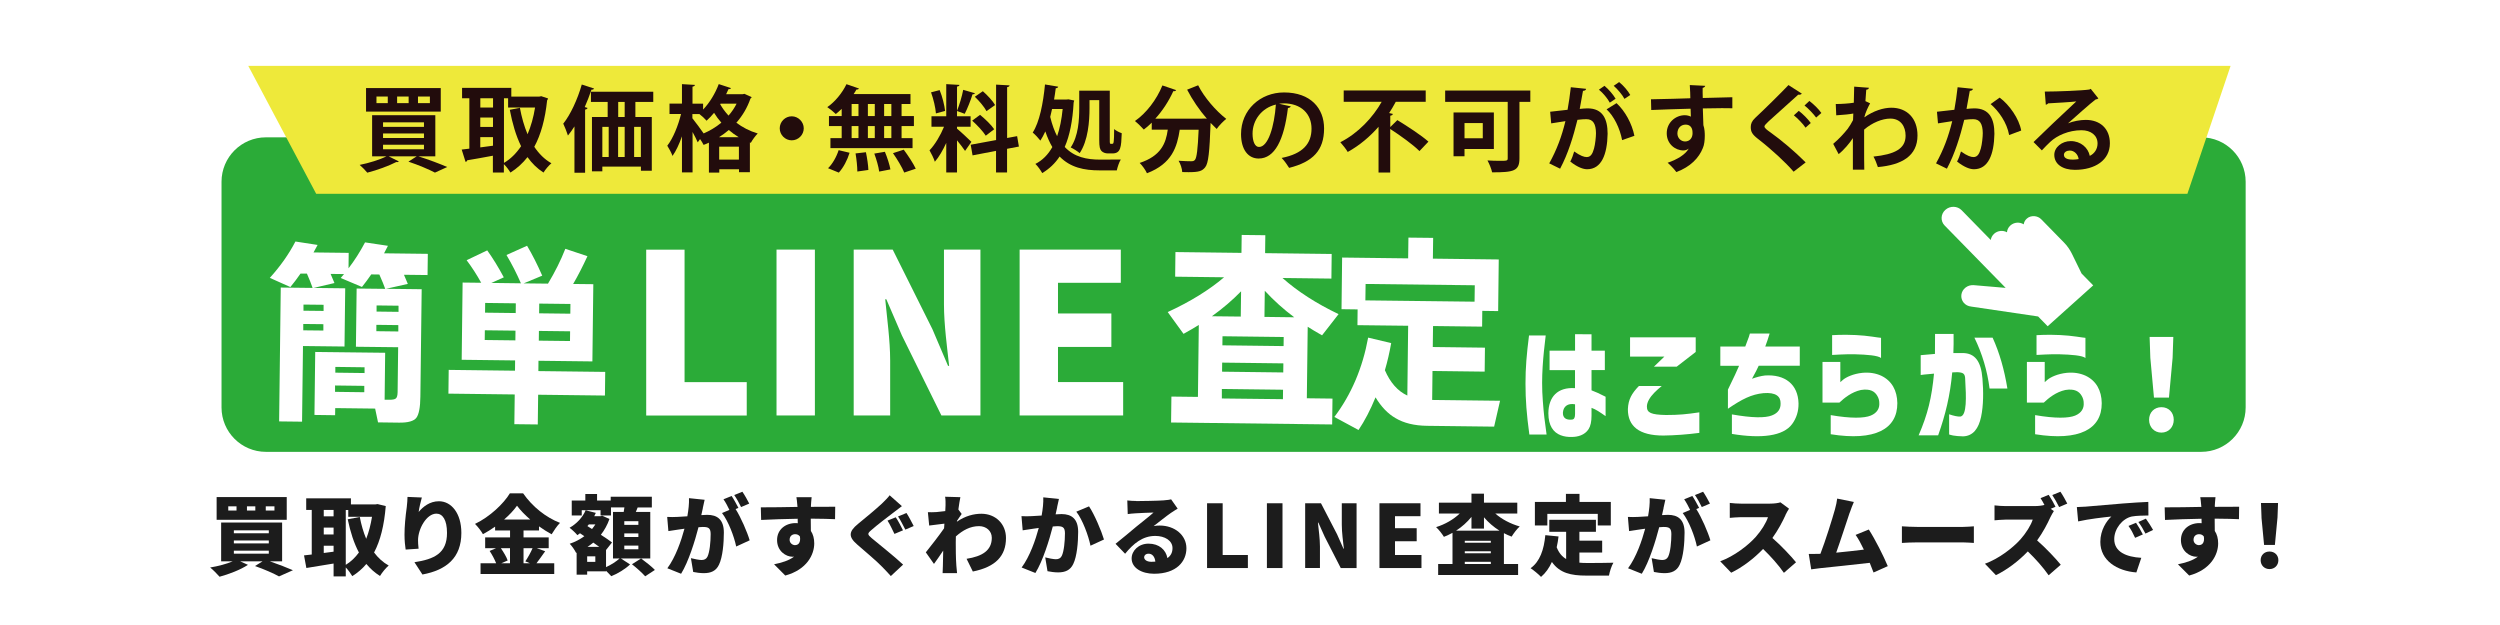 <?xml version="1.0" encoding="UTF-8"?>
<svg xmlns="http://www.w3.org/2000/svg" version="1.1" viewBox="0 0 460 115">
  <defs>
    <style>
      .cls-1 {
        fill: #fff;
      }

      .cls-2 {
        fill: none;
      }

      .cls-3 {
        fill: #1c1c1c;
      }

      .cls-4 {
        fill: #2bab38;
      }

      .cls-5 {
        fill: #220c0c;
      }

      .cls-6 {
        fill: #eee93a;
      }
    </style>
  </defs>
  <!-- Generator: Adobe Illustrator 28.7.10, SVG Export Plug-In . SVG Version: 1.2.0 Build 236)  -->
  <g>
    <g id="_レイヤー_1">
      <rect class="cls-1" y="0" width="460" height="115"/>
      <path class="cls-4" d="M405.03,83.14H48.93c-4.51,0-8.17-3.66-8.17-8.17v-41.53c0-4.51,3.66-8.17,8.17-8.17h356.1c4.51,0,8.17,3.66,8.17,8.17v41.53c0,4.51-3.66,8.17-8.17,8.17Z"/>
      <polygon class="cls-6" points="402.48 35.66 58.18 35.66 45.68 12.12 410.43 12.12 402.48 35.66"/>
      <g>
        <path class="cls-5" d="M80.12,28.77h-3.12c1.9.6,4.01,1.4,5.29,1.96l-2.26,1.03c-1.07-.57-2.98-1.38-4.88-2.02l1.53-.98h-5.17l1.88.95c-.05.07-.17.12-.31.12-.05,0-.1,0-.16-.02-1.4.72-3.53,1.5-5.34,1.96-.33-.4-.98-1.08-1.4-1.43,1.72-.34,3.7-.95,4.93-1.58h-2.64v-7.56h11.63v7.56h.02ZM81.1,16.21v4.32h-13.75v-4.32h13.75ZM71.35,18.98v-1.22h-2.08v1.22h2.08ZM70.48,22.51v.83h7.53v-.83h-7.53ZM70.48,24.56v.83h7.53v-.83h-7.53ZM70.48,26.63v.83h7.53v-.83h-7.53ZM75.19,18.98v-1.22h-2.12v1.22h2.12ZM79.1,18.98v-1.22h-2.19v1.22h2.19Z"/>
        <path class="cls-5" d="M99.62,17.71l1.22.4c-.02.14-.1.26-.17.36-.36,3.45-1.14,6.29-2.36,8.54.84,1.26,1.88,2.31,3.15,3.03-.47.38-1.14,1.17-1.45,1.71-1.17-.74-2.14-1.71-2.95-2.84-.9,1.14-1.93,2.08-3.14,2.84-.28-.47-.78-1.14-1.21-1.55v1.55h-2.02v-3.1c-1.77.33-3.51.65-4.72.84-.03.17-.17.28-.31.29l-.71-2.26,1.41-.17v-9.27h-1.34v-1.91h9.06v1.6h5.15l.36-.07h.03ZM90.72,18.08h-2.34v1.71h2.34v-1.71ZM88.37,21.63v1.72h2.34v-1.72h-2.34ZM88.37,25.22v1.9l2.34-.31v-1.58h-2.34ZM92.73,18.08v11.89c1.22-.71,2.27-1.76,3.15-3.07-.95-1.93-1.6-4.19-2.08-6.7l1.86-.36c.33,1.74.78,3.38,1.41,4.86.62-1.45,1.09-3.1,1.38-4.91h-4.96v-1.71s-.76,0-.76,0Z"/>
        <path class="cls-5" d="M105.69,23.27c-.38.6-.77,1.17-1.19,1.67-.16-.52-.6-1.67-.86-2.19,1.31-1.62,2.62-4.44,3.41-7.2l2.26.74c-.07.15-.22.22-.48.21-.36,1.07-.77,2.15-1.24,3.2l.52.16c-.03.15-.17.26-.45.31v11.61h-1.96v-8.51h-.01ZM120.2,18.76h-3.29v2.77h3.02v9.89h-2v-.76h-7.1v.86h-1.91v-9.99h2.89v-2.77h-3.08v-1.88h11.47s0,1.88,0,1.88ZM110.83,23.34v5.55h1.17v-5.55h-1.17ZM114.94,23.34h-1.21v5.55h1.21v-5.55ZM114.94,21.53v-2.77h-1.19v2.77h1.19ZM117.92,28.89v-5.55h-1.24v5.55h1.24Z"/>
        <path class="cls-5" d="M136.97,17.26l1.34.62c-.05.12-.14.19-.22.24-.59,1.71-1.48,3.19-2.6,4.46,1.1.83,2.41,1.53,3.93,1.98-.41.4-1,1.21-1.27,1.72l-.17-.07v5.48h-2v-.55h-3.63v.62h-1.91v-5.51c-.33.16-.65.29-.98.41-.14-.31-.4-.71-.65-1.07l-.43.6c-.21-.5-.57-1.21-.95-1.9v7.43h-1.95v-6.63c-.5,1.41-1.09,2.7-1.74,3.6-.19-.57-.65-1.38-.96-1.88,1.07-1.36,2.03-3.76,2.53-5.84h-2.12v-1.91h2.29v-3.58l2.39.14c-.02.17-.16.26-.45.33v3.12h1.95v1.09c1.17-1.22,2.24-2.96,2.88-4.69l2.26.74c-.07.12-.22.21-.47.19-.14.31-.28.62-.43.93h3.05l.33-.07h-.02ZM127.4,20.98v.78c.45.53,1.71,2.27,2.07,2.79,1.17-.5,2.27-1.17,3.26-1.98-.52-.59-.96-1.19-1.34-1.81-.45.53-.91,1.03-1.38,1.45-.29-.34-.88-.9-1.31-1.22h-1.3ZM135.93,25.25c-.65-.4-1.27-.84-1.83-1.33-.57.48-1.17.93-1.81,1.33h3.64ZM132.33,29.37h3.63v-2.38h-3.63s0,2.38,0,2.38ZM132.52,19.19c.4.71.91,1.41,1.53,2.08.59-.67,1.09-1.4,1.48-2.19h-2.95l-.07.1h.01Z"/>
        <path class="cls-5" d="M147.89,23.61c0,1.21-1,2.21-2.21,2.21s-2.21-1-2.21-2.21,1-2.21,2.21-2.21,2.21,1.03,2.21,2.21Z"/>
        <path class="cls-5" d="M154.87,21.36v-1.33c-.36.34-.72.67-1.08.95-.38-.38-1.1-.96-1.57-1.27,1.4-.95,2.77-2.62,3.53-4.22l2.29.79c-.05.14-.21.21-.45.19-.16.28-.33.57-.52.84h10.46v1.83h-1.64v2.22h2.27v1.84h-2.27v2.21h2.02v1.84h-15.11v-1.84h2.07v-2.21h-2.34v-1.84s2.34,0,2.34,0ZM156.32,28.11c-.4,1.33-1.14,2.74-1.98,3.65l-1.98-.81c.78-.72,1.55-2.07,1.95-3.32l2.02.48h-.01ZM156.7,19.14v2.22h1.26v-2.22h-1.26ZM156.7,23.2v2.21h1.26v-2.21h-1.26ZM157.75,31.56c0-.84-.14-2.26-.33-3.33l1.91-.22c.22,1.05.43,2.43.45,3.26,0,0-2.03.29-2.03.29ZM160.96,19.14h-1.27v2.22h1.27v-2.22ZM160.96,23.2h-1.27v2.21h1.27v-2.21ZM161.77,31.57c-.1-.84-.5-2.24-.9-3.31l1.95-.33c.43,1.02.86,2.38,1.02,3.24l-2.07.4ZM164.01,21.36v-2.22h-1.33v2.22h1.33ZM164.01,25.41v-2.21h-1.33v2.21h1.33ZM166.38,31.75c-.38-.93-1.29-2.46-2.07-3.57l1.98-.64c.79,1.07,1.76,2.53,2.21,3.5l-2.12.71Z"/>
        <path class="cls-5" d="M176.09,23.67c.59.47,2.27,2.05,2.65,2.43l-1.17,1.67c-.33-.5-.91-1.26-1.48-1.95v5.91h-1.98v-5.43c-.62,1.34-1.34,2.6-2.1,3.46-.19-.62-.65-1.53-.98-2.1,1-1.03,2.03-2.77,2.67-4.34h-2.31v-1.93h2.72v-5.91l2.43.14c-.02.17-.14.26-.45.31v5.46h2.5v1.93h-2.5v.34h0ZM172.9,16.59c.5,1.22.88,2.77,1,3.82l-1.69.46c-.07-1.03-.45-2.65-.9-3.88l1.58-.41h0ZM179.39,17.15c-.05.12-.21.21-.45.21-.33,1.09-.93,2.62-1.43,3.58-.45-.16-.98-.36-1.43-.52.43-1.05.93-2.7,1.15-3.89l2.15.62h0ZM187.47,26.97l-2.17.41v4.36h-2.03v-3.98l-4.32.83-.34-1.96,4.67-.86v-10.2l2.48.14c-.02.16-.14.28-.45.33v9.35l1.84-.34.33,1.93h0ZM180.33,21.13c.93.76,2.08,1.86,2.6,2.65-1.5,1.14-1.53,1.17-1.55,1.19-.48-.77-1.57-1.95-2.5-2.77l1.45-1.07ZM180.84,16.78c.84.74,1.83,1.79,2.26,2.55l-1.58,1.12c-.4-.76-1.34-1.88-2.15-2.65l1.48-1.02h0Z"/>
        <path class="cls-5" d="M196.56,18.27l1.09.22c-.02.14-.05.26-.1.38-.19,3.39-.72,6.06-1.64,8.17,1.76,1.88,4.05,2.33,6.53,2.33.71,0,2.95,0,3.79-.02-.31.46-.62,1.45-.74,2h-3.15c-2.86,0-5.39-.52-7.37-2.55-.84,1.27-1.9,2.27-3.2,3.05-.29-.52-.83-1.29-1.26-1.69,1.29-.65,2.33-1.69,3.12-3.1-.48-.81-.91-1.76-1.29-2.88-.28.62-.59,1.19-.91,1.69-.31-.4-.98-1.14-1.41-1.48,1.24-1.9,1.93-5.39,2.26-8.85l2.43.41c-.05.17-.19.28-.45.28-.09.69-.19,1.4-.31,2.08h2.29l.34-.03h-.02ZM193.58,20.05c-.1.5-.22.98-.34,1.46.34,1.41.77,2.58,1.27,3.55.5-1.43.83-3.1,1.02-5.01h-1.95ZM200.47,18.41v1.48c0,2.43-.26,5.98-1.81,8.29-.34-.31-1.21-.86-1.65-1.05,1.43-2.12,1.57-5.13,1.57-7.25v-3.2h5.62v8.98c0,.72,0,.81.21.81.29,0,.36,0,.43-.1.16-.21.16-2,.16-2.62.34.29.93.6,1.4.76-.1,2.53-.15,3.72-1.72,3.72h-.84c-.43,0-.88-.15-1.17-.45-.29-.33-.41-.72-.41-2.07v-7.29h-1.79Z"/>
        <path class="cls-5" d="M222.08,21.86c-1.38-1.58-2.69-3.51-3.65-5.36l2.03-.81c1.1,2.21,3.27,4.72,5.17,6.18-.55.43-1.36,1.27-1.76,1.86-.36-.34-.74-.72-1.12-1.12-.19,5.39-.4,7.44-1,8.17-.55.69-1.14.9-3.05.9-.38,0-.78,0-1.17-.02-.03-.62-.31-1.5-.67-2.08.95.07,1.86.09,2.29.09.31,0,.52-.03.71-.24.34-.38.53-1.93.69-5.56h-3.48c-.48,3.14-1.4,6.24-6.03,8.01-.26-.59-.86-1.43-1.34-1.9,3.91-1.29,4.82-3.58,5.17-6.12h-2.95v-1.29c-.48.47-.96.9-1.46,1.27-.38-.43-1.15-1.19-1.64-1.57,2.07-1.41,4.01-3.94,5.06-6.55l2.53.86c-.09.19-.31.22-.52.19-.83,1.83-1.98,3.6-3.31,5.06h8.53l.48-.02.48.03v.02Z"/>
        <path class="cls-5" d="M237.5,19.58c-.07.16-.28.29-.52.29-.71,5.89-2.43,9.3-5.39,9.3-1.88,0-3.24-1.58-3.24-4.51,0-4.41,3.51-7.65,7.91-7.65,4.88,0,7.37,2.89,7.37,6.63,0,4.05-2.08,6.15-6.43,7.25-.33-.52-.81-1.24-1.38-1.83,3.93-.77,5.5-2.65,5.5-5.39s-1.93-4.65-5.1-4.65c-.31,0-.59.03-.88.07l2.15.48h.01ZM234.76,19.24c-2.62.62-4.29,2.88-4.29,5.34,0,1.45.43,2.46,1.19,2.46,1.69,0,2.81-3.77,3.1-7.8h0Z"/>
        <path class="cls-5" d="M255.8,23.39l1.31-1.29c1.81,1.1,4.44,2.81,5.72,3.96l-1.65,1.74c-1.12-1.14-3.51-2.86-5.38-4.07v8.01h-2.15v-8.41c-1.57,1.79-3.48,3.43-5.67,4.63-.29-.52-.96-1.34-1.36-1.79,3.27-1.65,6.01-4.58,7.61-7.44h-6.99v-2.08h15.09v2.08h-5.51c-.36.69-.78,1.38-1.22,2.07l.69.16c-.03.15-.17.29-.48.33v2.1h-.01Z"/>
        <path class="cls-5" d="M281.58,16.66v2.08h-2v10.39c0,2.33-1.03,2.58-5.03,2.58-.12-.6-.53-1.62-.86-2.19.74.05,1.57.07,2.21.07,1.41,0,1.52,0,1.52-.5v-10.35h-11.51v-2.08h15.68,0ZM274.88,27.42h-5.41v1.33h-2.02v-8.06h7.42v6.74h0ZM272.83,22.65h-3.36v2.79h3.36s0-2.79,0-2.79Z"/>
        <path class="cls-5" d="M291.84,16.36c-.03.24-.26.33-.57.36-.16.84-.41,2.33-.6,3.32.45-.05,1.07-.1,1.41-.1,2.84-.02,3.72,1.98,3.72,4.67v.02c-.07,3.81-1.14,6.51-3.77,6.51-.69,0-1.72-.33-3.1-1.41.28-.53.55-1.24.72-1.86,1.17.83,1.84,1.03,2.31,1.03.72,0,1.07-.59,1.34-1.57.22-.76.36-2.19.36-2.83-.02-1.71-.53-2.57-1.76-2.57-.41,0-1,.03-1.65.12-.78,3.15-1.72,6.22-3.19,8.99l-2-.98c1.41-2.55,2.29-4.94,2.98-7.77-.62.1-1.86.28-2.62.41l-.19-2.14,3.2-.36c.22-1.26.45-2.7.6-4.15l2.79.29.02.02ZM296.2,18.89c-.36-.72-1.31-1.86-2-2.39l1.02-.71c.78.64,1.64,1.65,2.05,2.38l-1.07.72h0ZM298.47,25.79c-.41-2.21-1.53-4.46-2.86-5.67l1.83-1.14c1.58,1.46,2.84,3.76,3.29,6.01l-2.26.79h0ZM298.9,18.19c-.36-.71-1.31-1.84-1.98-2.4l1-.69c.78.62,1.65,1.64,2.05,2.38l-1.07.71h0Z"/>
        <path class="cls-5" d="M303.8,18.27c1.09-.03,2.6-.05,3.95-.09.81-.03,2.03-.07,3.27-.1,0-.26-.03-1.65-.1-2.43l2.84.14c-.02.14-.19.33-.47.38-.02.41,0,1.15.02,1.86,2.26-.07,4.51-.12,5.44-.14v2.03c-.5-.02-1.15-.02-1.9-.02-1.03,0-2.26.02-3.53.05l.1,3.07c.24.69.26,1.5.26,1.96,0,.81-.1,1.71-.36,2.27-.71,1.79-2.27,3.45-4.88,4.41-.36-.52-1.1-1.29-1.6-1.71,1.86-.64,3.27-1.53,3.88-2.6h-.02c-.21.19-.6.33-.95.33-1.53,0-3.07-1.22-3.07-3.14-.02-1.96,1.6-3.34,3.32-3.34.4,0,.79.1,1.12.26,0-.17-.03-1.12-.05-1.46-1.27.02-6.96.22-7.24.24l-.05-1.98h.02ZM311.43,24.51c0-.38,0-1.58-1.31-1.58-.81.02-1.46.6-1.48,1.62,0,.88.69,1.48,1.41,1.48.86,0,1.38-.65,1.38-1.52Z"/>
        <path class="cls-5" d="M330.04,31.61c-1.48-1.72-4.07-4.12-6.63-6.1-1.03-.81-1.27-1.29-1.27-2.14,0-.57.19-1.09.81-1.67,1.72-1.6,4.81-4.65,6.13-6.05l2.46,1.58c-.16.16-.36.24-.67.19-1.58,1.46-4.01,3.58-5.43,4.89-.38.38-.78.72-.78.96,0,.28.43.62,1.05,1.05,2.1,1.5,4.5,3.53,6.53,5.56l-2.21,1.71v.02ZM330.97,20.39c.76.57,1.71,1.53,2.21,2.24l-.96.86c-.41-.65-1.5-1.76-2.15-2.27l.91-.83h-.01ZM332.92,18.57c.79.6,1.72,1.5,2.21,2.22l-.96.84c-.43-.6-1.45-1.69-2.14-2.22l.9-.84h0Z"/>
        <path class="cls-5" d="M337.79,19.14c.96,0,2.41-.09,3.31-.24.02-.36.07-2.64.07-2.96l2.72.21c-.05.19-.17.33-.5.36-.07.81-.1,1.4-.15,2.1l.86.4c-.29.53-.86,1.65-1.07,2.58,1.69-1.19,3.5-1.77,4.98-1.77,2.88,0,4.81,1.95,4.81,5.1,0,3.77-2.88,5.43-7.29,5.82-.19-.59-.5-1.38-.81-1.93,3.86-.41,5.91-1.4,5.91-3.84,0-1.71-.9-3.15-2.81-3.15-1.48,0-3.36.76-4.82,2.03v3.05c0,1.64,0,3.27.03,4.32h-2.1v-5.81c-.52.84-1.67,2.21-2.62,2.95l-1-1.89c1.07-.91,1.98-1.9,2.67-2.77.28-.38.79-1.19.98-1.6l.05-1.21c-.57.12-1.91.26-3.14.33l-.09-2.07h.01Z"/>
        <path class="cls-5" d="M363.01,16.36c-.03.24-.26.33-.57.36-.16.84-.41,2.33-.6,3.32.45-.05,1.07-.1,1.41-.1,2.84-.02,3.72,1.98,3.72,4.67v.02c-.07,3.81-1.14,6.51-3.77,6.51-.69,0-1.72-.33-3.1-1.41.28-.53.55-1.24.72-1.86,1.17.83,1.84,1.03,2.31,1.03.72,0,1.07-.59,1.34-1.57.22-.76.36-2.19.36-2.83-.02-1.71-.53-2.57-1.76-2.57-.41,0-1,.03-1.65.12-.78,3.15-1.72,6.22-3.19,8.99l-2-.98c1.41-2.55,2.29-4.94,2.98-7.77-.62.1-1.86.28-2.62.41l-.19-2.14,3.2-.36c.22-1.26.45-2.7.6-4.15l2.79.29.02.02ZM369.68,24.85c-.4-2.29-1.93-4.44-3.41-5.7l1.67-1.19c1.79,1.33,3.58,3.88,3.96,6.06l-2.22.83Z"/>
        <path class="cls-5" d="M380.5,22.7c.95-.41,2.29-.64,3.29-.64,2.62,0,4.43,1.6,4.43,4.31,0,3.08-2.69,4.88-6.44,4.88-2.22,0-3.79-1.02-3.79-2.76,0-1.4,1.41-2.53,3.03-2.53,1.83,0,3.2,1.22,3.5,2.72.84-.41,1.43-1.22,1.43-2.29,0-1.48-1.22-2.43-2.96-2.43-2.34,0-4.51.98-5.74,2.14-.41.38-1.1,1.07-1.55,1.57l-1.53-1.53c1.22-1.22,5.56-5.34,7.87-7.48-.84.12-3.82.28-5.2.36-.05.12-.26.22-.41.26l-.19-2.43c2.21,0,7.06-.19,8.2-.38l.26-.12,1.4,1.76c-.1.1-.31.17-.5.19-.9.65-3.67,3.14-5.08,4.39v.02h-.02ZM381.42,29.37c.29,0,.83-.05,1.05-.1-.12-.91-.84-1.57-1.62-1.57-.57,0-1.09.29-1.09.79,0,.81,1.09.88,1.65.88h.01Z"/>
      </g>
      <g>
        <path class="cls-1" d="M125.96,45.93v24.38h11.44v6.15h-18.5v-30.52h7.06Z"/>
        <path class="cls-1" d="M149.94,45.93v30.52h-7.06v-30.52s7.06,0,7.06,0Z"/>
        <path class="cls-1" d="M164.26,45.93l7.3,14.63,2.88,6.76h.2c-.35-3.24-.95-7.62-.95-11.27v-10.12h6.71v30.52h-7.18l-7.26-14.71-2.88-6.68h-.2c.32,3.4.91,7.58.91,11.27v10.12h-6.71v-30.52h7.18,0Z"/>
        <path class="cls-1" d="M206.23,45.93v6.1h-11.56v5.65h9.82v6.15h-9.82v6.47h11.99v6.15h-19.05v-30.52h18.62Z"/>
      </g>
      <g>
        <path class="cls-1" d="M245.14,78.1l-29.66-.36.06-4.77,4.88.06.16-13.24c-.74.47-1.67,1.01-2.81,1.64l-2.91-4.01c4.14-1.91,7.6-4.04,10.37-6.4l-9-.11.05-4.53,12.15.15.04-3.3,4.35.05-.04,3.3,12.25.15-.05,4.53-9-.11c2.78,2.47,6.22,4.69,10.32,6.65l-3.04,3.9c-1.1-.62-1.98-1.15-2.64-1.58l-.16,13.16,4.72.06-.06,4.77h.02ZM222.99,58.19l5.31.06.06-4.65c-1.61,1.65-3.4,3.18-5.37,4.59ZM236.06,73.46l.02-1.75-11.26-.14v1.75l11.24.13h0ZM236.12,68.53l.02-1.67-11.26-.14-.02,1.67,11.26.14ZM236.18,63.68l.02-1.67-11.26-.14-.02,1.67,11.26.14ZM232.66,58.31l5.48.07c-1.95-1.46-3.76-3.08-5.42-4.88l-.06,4.81Z"/>
        <path class="cls-1" d="M255.98,63.12c-.31,1.75-.69,3.41-1.16,5,.99,2.29,2.37,3.85,4.13,4.66l.15-12.84-9.33-.11.03-2.9-2.96-.04.11-9.5,12.15.15.05-3.82,4.55.05-.05,3.82,12.12.15-.11,9.5-2.92-.04-.03,2.9-9.03-.11-.05,3.86,9.6.12-.05,4.41-9.6-.12-.06,5.33,12.49.15-1.09,4.76-12.32-.15c-2.35-.03-4.29-.5-5.83-1.42-1.41-.81-2.63-2.09-3.67-3.82-.94,2.29-1.98,4.3-3.13,6.01l-4.45-2.4c3.13-4.15,5.2-9.02,6.22-14.6l4.24,1.01h0ZM251.23,55.27l20.09.24.04-3.02-20.09-.24-.04,3.02h0Z"/>
      </g>
      <g>
        <path class="cls-1" d="M69.03,75.18l-7.35-.09-.02,1.31-3.8-.05.14-11.59,12.87.15-.1,8.64h.79c.63.02,1.06-.06,1.27-.23.21-.17.32-.55.33-1.16l.1-8.27-7.77-.09.13-10.71,5.26.06c-.22-.63-.58-1.51-1.08-2.64l-1.49-.02c-.56.82-1.13,1.59-1.71,2.31l-3.91-1.65c.13-.14.33-.38.61-.72l-2.47-.03c.23.51.46,1.07.71,1.68l-3.85.9,5.83.07-.13,10.71-7.64-.09-.17,13.92-4.22-.05.3-24.63,5.86.07c-.27-.78-.61-1.66-1.05-2.64h-1.17c-.62.9-1.25,1.73-1.87,2.48l-3.78-1.69c1.95-2.16,3.52-4.39,4.71-6.69l4.08.63c-.11.22-.36.68-.75,1.38l6.47.08-.03,2.84c1.09-1.42,2.11-3.01,3.04-4.77l4.21.63c-.15.31-.39.77-.71,1.38l8.05.1-.05,3.9-4.34-.05c.19.42.42.98.71,1.68l-4.01.9,6.56.08-.24,19.75c-.02,1.99-.27,3.29-.74,3.91-.47.61-1.53.91-3.18.89l-3.87-.05-.54-2.56v.02ZM59.5,60.82v-1.17l-3.7-.04v1.17l3.7.04ZM59.54,57.21v-1.13l-3.7-.04v1.13l3.7.04ZM67.03,72.17v-1.17l-5.38-.07v1.17l5.38.07ZM67.08,68.64v-1.06l-5.38-.07v1.06l5.38.07ZM73.29,60.99v-1.17l-4.04-.05v1.17l4.04.05ZM73.33,57.38v-1.13l-4.04-.05v1.13l4.04.05Z"/>
        <path class="cls-1" d="M111.32,72.78l-12.3-.15-.07,5.47-4.31-.05.07-5.47-12.2-.15.05-4.37,12.2.15.02-1.89-9.83-.12.17-14.21,3.42.04c-.81-1.47-1.7-2.85-2.68-4.15l3.79-1.81c1.04,1.45,2.06,3.1,3.05,4.96l-2.3,1.03,5.45.07c-.78-1.81-1.67-3.54-2.66-5.21l3.79-1.7c.95,1.59,1.88,3.43,2.79,5.5l-3.41,1.42,4.47.05c1.29-2.15,2.36-4.28,3.19-6.41l4.07,1.36c-.87,1.88-1.74,3.59-2.63,5.11l3.71.04-.17,14.21-9.92-.12-.02,1.9,12.3.15-.05,4.37v-.02ZM94.83,62.63l.02-1.79-5.64-.07-.02,1.79,5.64.07ZM94.89,57.6l.02-1.79-5.64-.07-.02,1.79,5.64.07ZM104.88,62.75l.02-1.79-5.74-.07-.02,1.79,5.74.07ZM104.94,57.72l.02-1.79-5.74-.07-.02,1.79,5.74.07Z"/>
      </g>
      <g>
        <g>
          <line class="cls-2" x1="366.05" y1="43.92" x2="368.62" y2="46.55"/>
          <line class="cls-2" x1="369.29" y1="42.75" x2="371.33" y2="44.84"/>
          <line class="cls-2" x1="372.37" y1="41.29" x2="374.42" y2="43.39"/>
        </g>
        <path class="cls-1" d="M362.71,56.41c-1.14-.1-1.95-1.07-1.82-2.16h0c.13-1.09,1.16-1.88,2.29-1.78l5.86.5-11.23-11.48c-.79-.81-.73-2.1.13-2.87h0c.86-.78,2.21-.75,3,.06l5.36,5.48c.06-.42.27-.83.62-1.15h0c.66-.59,1.63-.68,2.36-.27.04-.46.25-.91.63-1.25h0c.69-.62,1.71-.68,2.45-.21.06-.4.25-.78.59-1.07.74-.65,1.96-.56,2.63.13l4.17,4.26c.61.62,1.11,1.33,1.49,2.11l1.77,3.62,2.14,2.18-8.38,7.52-1.76-1.8-12.31-1.82h.01Z"/>
        <g>
          <line class="cls-2" x1="366.05" y1="43.92" x2="368.62" y2="46.55"/>
          <line class="cls-2" x1="369.29" y1="42.75" x2="371.33" y2="44.84"/>
          <line class="cls-2" x1="372.37" y1="41.29" x2="374.42" y2="43.39"/>
        </g>
      </g>
      <g>
        <path class="cls-1" d="M284.41,61.72c-.13,1.09-.25,2.06-.33,2.92-.18,1.76-.33,3.87-.33,5.79,0,1.13.04,2.25.13,3.36.16,2.22.36,3.87.69,6.16h-3.17c-.51-3.78-.71-6.32-.71-9.4,0-2.87.2-5.28.65-8.83h3.08-.01ZM285.13,64.52h4.68v-3.03l3.03.02v3.01h2.45v3.57h-2.45v3.73c.65.23,1.49.62,2.59,1.18v3.57c-1.09-.76-1.76-1.23-2.59-1.53v1.44c0,1.09-.18,1.92-.54,2.48-.71,1.11-2.01,1.44-3.1,1.44-.71.02-1.4-.07-2.05-.32-1.32-.51-2.25-1.74-2.25-4.03.02-3.03,1.69-4.84,4.9-4.63v-3.31h-4.68v-3.59ZM289.81,76.17v-1.78c-1.4-.25-2.14.44-2.23,1.48-.07,1.02.58,1.44,1.63,1.34.45-.02.6-.39.6-1.04Z"/>
        <path class="cls-1" d="M305.77,71.01c-.58.49-1.05.9-1.4,1.27-.74.76-1.36,1.71-1.34,2.55,0,1.11.76,1.48,3.52,1.53,2.41,0,3.75-.14,6.13-.49v3.78c-2.3.3-4.5.46-6.62.49-4.46,0-6.55-1.71-6.53-4.86.07-1.78.71-2.9,2.03-4.26h4.21ZM306.24,65.61h-6.31v-3.54h12.08v2.69l-3.5,2.71h-4.19l1.92-1.85h0Z"/>
        <path class="cls-1" d="M316.54,67.3v-3.54h4.59c.29-.74.51-1.32.65-1.74s.2-.63.2-.65h3.63c-.13.42-.27.81-.38,1.21-.13.39-.27.79-.42,1.18h6.35v3.54h-7.56c-.2.46-.6,1.25-1.23,2.39.78-.28,1.61-.51,2.39-.6,3.66-.25,6.09,1.62,6.17,5.14.02,1.44-.38,2.71-1.18,3.8-1.63,2.22-5.66,2.71-11.08,1.81v-3.59c3.77.67,6.15.67,7.36.19,1.2-.46,1.63-1.27,1.6-2.22.02-1.27-.85-2.06-3.14-1.88-2.21.21-3.97,1.11-6.55,2.87v-3.52c1.09-2.22,1.76-3.68,2.05-4.38h-3.46,0Z"/>
        <path class="cls-1" d="M335.34,74.09v-7.5h3.28v3.73s.18-.16.47-.42c.6-.51,1.92-1.13,3.59-1.3,1.31-.12,2.45.07,3.46.53,1.96.93,2.94,2.73,2.97,5.05.02,4.79-4.12,7.02-12.26,5.72v-3.52c3.77.65,6.15.58,7.36.09,1.2-.49,1.65-1.37,1.58-2.32,0-.44-.11-.88-.36-1.3-.47-.83-1.31-1.37-3.03-1.09-1.69.37-3.05,1.46-3.95,2.32h-3.11ZM337.1,61.67c.18,0,1.85-.14,4.37-.02,2.16.09,4.28.51,4.64.51v3.73c-.47-.49-2.74-.65-4.7-.7-2.1-.05-3.88.12-4.3.12v-3.64h-.01Z"/>
        <path class="cls-1" d="M353.42,65.35c.98-.09,1.85-.16,2.61-.23.02-1.09.02-2.32.02-3.68h3.41c.02,1.34,0,2.52-.04,3.52h1.69c2.23,0,3.41,1.46,3.66,4.7.2,2.34.2,4.93-.25,7.04-.45,2.13-1.45,3.52-3.3,3.59-.78-.02-1.4-.07-1.87-.16-.47-.12-.71-.16-.71-.19v-3.71c.89.3,1.58.44,2.05.42,1.25-.14,1.09-3.68.91-6.76,0-1.18-.36-1.34-1.43-1.41-.18,0-.33,0-.45.02-.13.02-.31.02-.51.02-.38,4.26-1.25,7.81-2.59,11.58h-3.59c1.69-3.91,2.41-6.93,2.83-11.35-.74.07-1.32.12-1.74.16-.45.07-.69.09-.71.09v-3.66h.01ZM366.64,62.13c1.27,2.78,2.16,5.91,2.72,9.36h-3.28c-.42-3.27-1.34-6.39-2.79-9.36h3.35Z"/>
        <path class="cls-1" d="M372.95,74.09v-7.5h3.28v3.73s.18-.16.47-.42c.6-.51,1.92-1.13,3.59-1.3,1.31-.12,2.45.07,3.46.53,1.96.93,2.94,2.73,2.97,5.05.02,4.79-4.12,7.02-12.26,5.72v-3.52c3.77.65,6.15.58,7.36.09,1.2-.49,1.65-1.37,1.58-2.32,0-.44-.11-.88-.36-1.3-.47-.83-1.31-1.37-3.03-1.09-1.69.37-3.05,1.46-3.95,2.32h-3.11ZM374.71,61.67c.18,0,1.85-.14,4.37-.02,2.16.09,4.28.51,4.64.51v3.73c-.47-.49-2.74-.65-4.7-.7-2.1-.05-3.88.12-4.3.12v-3.64h-.01Z"/>
        <path class="cls-1" d="M397.7,74.92c1.32,0,2.27.95,2.27,2.32s-.96,2.36-2.27,2.36-2.27-1-2.27-2.36.96-2.32,2.27-2.32ZM395.52,62h4.37l-.13,3.84-.67,7.32h-2.76l-.67-7.32-.13-3.84h0Z"/>
      </g>
      <rect class="cls-2" y="0" width="460" height="115"/>
      <g>
        <path class="cls-3" d="M49.67,103.29c1.55.54,3.2,1.18,4.23,1.63l-2.56,1.14c-.94-.53-2.71-1.31-4.42-1.91l1.38-.86h-4.1l1.42.64c-1.36.91-3.52,1.73-5.22,2.19-.4-.46-1.22-1.3-1.73-1.7,1.46-.24,3.04-.66,4.16-1.14h-2.14v-7.14h11.22v7.14h-2.24ZM52.76,95.64h-12.9v-4.18h12.9v4.18ZM43.52,93.16h-1.52v.78h1.52v-.78ZM43.03,98.12h6.43v-.54h-6.43v.54ZM43.03,99.99h6.43v-.54h-6.43v.54ZM43.03,101.88h6.43v-.56h-6.43v.56ZM46.98,93.16h-1.54v.78h1.54v-.78ZM50.5,93.16h-1.6v.78h1.6v-.78Z"/>
        <path class="cls-3" d="M70.98,93.11c-.29,3.55-.99,6.36-2.15,8.55.74.99,1.63,1.81,2.69,2.4-.53.43-1.25,1.33-1.6,1.92-.98-.61-1.79-1.34-2.51-2.21-.74.88-1.6,1.62-2.59,2.24-.29-.48-.75-1.14-1.2-1.6v1.65h-2.24v-2.37c-1.76.3-3.57.58-5.01.82l-.43-2.32c.43-.05.91-.1,1.42-.16v-8.2h-1.02v-2.14h8.23v1.12h4.5l.4-.06,1.52.37ZM59.57,93.83v1.18h1.81v-1.18h-1.81ZM59.57,98.34h1.81v-1.26h-1.81v1.26ZM61.38,101.51v-1.1h-1.81v1.34l1.81-.24ZM63.62,103.93c.93-.56,1.73-1.33,2.42-2.27-.93-1.74-1.57-3.79-2.06-6.11l2.22-.43c.27,1.42.66,2.79,1.18,4.02.48-1.22.83-2.58,1.07-4.05h-4.37v-1.25h-.46v10.1Z"/>
        <path class="cls-3" d="M77.01,94.23c.83-1.01,2.08-2,3.75-2,2.29,0,4.13,2.21,4.13,5.83,0,4.58-2.75,6.83-7.16,7.65l-1.47-2.26c3.6-.56,5.99-1.6,5.99-5.39,0-2.43-.82-3.55-1.95-3.55-1.82,0-3.38,2.8-3.38,4.91,0,.34.02.83.1,1.54l-2.38.16c-.1-.62-.21-1.65-.21-2.74,0-1.49.16-3.25.42-5.11.08-.67.13-1.41.13-1.84l2.64.11c-.16.56-.5,1.92-.59,2.69Z"/>
        <path class="cls-3" d="M100.31,101.43c-.56.78-1.12,1.6-1.6,2.21h3.27v1.98h-13.56v-1.98h2.87c-.27-.69-.74-1.58-1.2-2.27l1.18-.5h-2v-1.99h4.58v-1.28h-2.75v-.7c-.72.51-1.47.98-2.24,1.39-.29-.54-.96-1.41-1.46-1.89,2.74-1.31,5.27-3.73,6.42-5.63h2.43c1.74,2.5,4.23,4.45,6.79,5.44-.58.59-1.1,1.38-1.54,2.1-.77-.42-1.55-.91-2.32-1.46v.75h-2.85v1.28h4.63v1.99h-2.19l1.55.56ZM92.16,100.87c.51.74,1.04,1.62,1.25,2.26l-1.17.51h1.6v-2.77h-1.68ZM97.56,95.59c-.98-.85-1.84-1.73-2.43-2.54-.59.83-1.41,1.71-2.37,2.54h4.8ZM96.33,100.87v2.77h1.18l-.85-.35c.45-.66.99-1.62,1.33-2.42h-1.66Z"/>
        <path class="cls-3" d="M119.66,102.76h-5.41l1.68,1.1c-.85.82-2.27,1.7-3.46,2.16-.24-.27-.61-.66-.96-.99v.1h-3.47v.61h-1.94v-4.05l-.1.03c-.24-.5-.77-1.26-1.17-1.67.96-.32,1.89-.8,2.69-1.39l-.8-.54c-.16.13-.32.24-.48.35-.3-.37-1.02-1.06-1.44-1.36,1.28-.72,2.4-1.9,2.96-3.22l1.87.48c-.1.21-.19.42-.29.61h1.15l.34-.08,1.31.59c-.38,1.1-.93,2.06-1.58,2.91.8.51,1.54,1.02,2.05,1.41l-1.1,1.39v3.15c.94-.43,1.92-1.06,2.5-1.6h-1.22v-8.56h1.97c.05-.27.1-.56.13-.83h-2.47v1.49h-1.92v-.98h-3.46v.98h-1.84v-2.75h2.5v-1.2h2.16v1.2h2.51v-.7h7.57v1.97h-2.61c-.11.29-.22.56-.34.83h2.66v8.56ZM109.54,102.36h-1.5v1.02h1.5v-1.02ZM108.34,96.5c-.08.11-.18.21-.26.3l.85.54c.22-.27.43-.56.62-.85h-1.22ZM110.26,100.62c-.34-.26-.7-.51-1.09-.78-.34.27-.69.54-1.06.78h2.15ZM117.46,95.9h-2.59v.67h2.59v-.67ZM117.46,98.14h-2.59v.67h2.59v-.67ZM117.46,100.39h-2.59v.67h2.59v-.67ZM117.96,102.76c.82.61,1.97,1.5,2.54,2.11l-1.79,1.17c-.5-.59-1.6-1.57-2.43-2.22l1.68-1.06Z"/>
        <path class="cls-3" d="M129.33,93.48c-.1.43-.19.88-.29,1.3.43-.03.8-.05,1.09-.05,1.84,0,3.06.86,3.06,3.27,0,1.87-.21,4.5-.9,5.91-.54,1.15-1.49,1.55-2.79,1.55-.62,0-1.38-.1-1.95-.22l-.42-2.54c.59.16,1.55.34,1.95.34.51,0,.88-.18,1.09-.61.4-.8.59-2.67.59-4.16,0-1.17-.48-1.31-1.47-1.31-.19,0-.45.02-.77.05-.64,2.5-1.84,6.37-3.2,8.56l-2.53-1.01c1.52-2.05,2.56-5.09,3.15-7.28-.42.06-.77.11-.99.14-.51.08-1.44.21-1.97.3l-.22-2.61c.62.05,1.23.02,1.87,0,.46-.02,1.12-.06,1.84-.11.22-1.25.34-2.35.3-3.34l2.88.3c-.11.48-.24,1.09-.34,1.54ZM135.88,93.45l-.53.22c.96,1.5,2.16,4.27,2.59,5.75l-2.48,1.14c-.38-1.86-1.46-4.69-2.61-6.16l1.36-.58c-.3-.62-.7-1.41-1.09-1.95l1.5-.61c.4.59.96,1.63,1.25,2.19ZM137.86,92.66l-1.5.64c-.32-.66-.83-1.6-1.26-2.21l1.5-.61c.42.61.99,1.63,1.26,2.18Z"/>
        <path class="cls-3" d="M149.21,93.08v.18c1.49,0,3.63-.03,4.47-.02l-.03,2.29c-.94-.05-2.45-.08-4.47-.1.02.77.02,1.58.02,2.26.42.62.62,1.42.62,2.29,0,2.05-1.33,4.83-5.33,5.92l-2.06-2.07c1.39-.29,2.72-.67,3.67-1.41-.1.02-.19.02-.29.02-1.17,0-2.83-1.01-2.83-3.07,0-1.94,1.55-3.12,3.41-3.12.14,0,.27,0,.4.02,0-.27,0-.54-.02-.82-2.4.03-4.77.13-6.72.22l-.06-2.32c1.86.02,4.69-.05,6.75-.08-.02-.06-.02-.13-.02-.18-.06-.77-.13-1.36-.18-1.6h2.8c-.05.3-.11,1.3-.13,1.58ZM146.31,100.3c.51,0,1.06-.37.88-1.58-.21-.29-.51-.43-.88-.43-.5,0-1.02.3-1.02,1.04,0,.58.51.98,1.02.98Z"/>
        <path class="cls-3" d="M164.36,94.34c-.99.75-3.01,2.29-4,3.17-.8.67-.77.82.02,1.5,1.06.91,4.19,3.36,5.79,4.88l-2.26,2.1c-.51-.58-1.06-1.14-1.57-1.67-.88-.93-3.19-2.9-4.64-4.15-1.63-1.41-1.54-2.37.16-3.76,1.28-1.04,3.33-2.74,4.42-3.76.53-.53,1.12-1.09,1.41-1.52l2.26,2c-.59.43-1.14.85-1.58,1.2ZM166.15,97.58l-1.57.66c-.34-.67-.85-1.81-1.28-2.45l1.52-.61c.43.61,1.04,1.82,1.33,2.4ZM168.12,96.79l-1.54.66c-.35-.67-.9-1.79-1.34-2.42l1.55-.64c.42.62,1.04,1.84,1.33,2.4Z"/>
        <path class="cls-3" d="M173.91,91.4l2.8.08c-.11.5-.24,1.31-.37,2.27l.61.82c-.21.27-.58.85-.86,1.26,0,.06,0,.11-.02.16,1.55-1.07,3.12-1.46,4.5-1.46,2.59,0,4.53,1.84,4.53,4.47,0,3.25-1.86,5.31-6.1,6.16l-1.15-2.34c2.87-.45,4.64-1.52,4.64-3.87,0-1.26-1.02-2.14-2.34-2.14-1.62,0-2.99.75-4.27,1.89-.02.37-.02.72-.02,1.06,0,1.22,0,2.79.11,4.32.02.29.08.98.13,1.38h-2.66c.03-.42.05-1.07.05-1.33.02-.96.03-1.81.06-2.82-.61.9-1.25,1.86-1.7,2.45l-1.5-2.13c.9-1.12,2.4-3.04,3.36-4.42.02-.29.05-.58.06-.86-.83.1-1.97.24-2.8.35l-.24-2.46c.51.02.91.02,1.58-.02.43-.03,1.01-.1,1.62-.18.03-.51.05-.91.05-1.07,0-.51.02-1.02-.08-1.57Z"/>
        <path class="cls-3" d="M194.52,93.34c-.1.43-.19.88-.29,1.3.43-.03.8-.05,1.09-.05,1.84,0,3.06.87,3.06,3.27,0,1.87-.21,4.5-.9,5.91-.54,1.15-1.49,1.55-2.79,1.55-.62,0-1.38-.1-1.95-.22l-.42-2.54c.59.16,1.55.34,1.95.34.51,0,.88-.18,1.09-.61.4-.8.59-2.67.59-4.16,0-1.17-.48-1.31-1.47-1.31-.19,0-.45.02-.77.05-.64,2.5-1.84,6.37-3.2,8.56l-2.53-1.01c1.52-2.05,2.56-5.09,3.15-7.28-.42.06-.77.11-.99.14-.51.08-1.44.21-1.97.3l-.22-2.61c.62.05,1.23.02,1.87,0,.46-.02,1.12-.06,1.84-.11.22-1.25.34-2.35.3-3.35l2.88.3c-.11.48-.24,1.09-.34,1.54ZM203.13,99.27l-2.48,1.14c-.38-1.86-1.46-4.79-2.61-6.26l2.34-.98c.98,1.44,2.29,4.55,2.75,6.1Z"/>
        <path class="cls-3" d="M209.06,92.2c.86,0,4.07-.05,5.01-.13.77-.06,1.22-.13,1.42-.19l1.2,1.71c-.42.26-.83.5-1.23.78-.9.61-2.3,1.76-3.19,2.43.42-.08.74-.1,1.12-.1,2.75,0,4.91,1.76,4.91,4.18s-1.81,4.69-5.95,4.69c-2.26,0-4.13-1.06-4.13-2.82,0-1.41,1.28-2.72,3.11-2.72,1.95,0,3.2,1.14,3.47,2.66.64-.43.94-1.06.94-1.84,0-1.38-1.41-2.24-3.17-2.24-2.34,0-4.02,1.41-5.55,3.28l-1.76-1.83c1.02-.8,2.9-2.38,3.84-3.17.9-.74,2.39-1.89,3.15-2.58-.8.02-2.45.08-3.31.14-.48.03-1.06.08-1.44.14l-.08-2.51c.5.06,1.1.1,1.63.1ZM211.86,103.37c.26,0,.5-.02.72-.03-.08-.88-.56-1.46-1.23-1.46-.53,0-.83.32-.83.64,0,.5.53.85,1.34.85Z"/>
        <path class="cls-3" d="M222.1,92.6h2.87v9.52h4.64v2.4h-7.51v-11.92Z"/>
        <path class="cls-3" d="M233.11,92.6h2.87v11.92h-2.87v-11.92Z"/>
        <path class="cls-3" d="M240.15,92.6h2.91l2.96,5.71,1.17,2.64h.08c-.14-1.26-.38-2.98-.38-4.4v-3.95h2.72v11.92h-2.91l-2.95-5.75-1.17-2.61h-.08c.13,1.33.37,2.96.37,4.4v3.95h-2.72v-11.92Z"/>
        <path class="cls-3" d="M253.81,92.6h7.56v2.38h-4.69v2.21h3.99v2.4h-3.99v2.53h4.87v2.4h-7.73v-11.92Z"/>
        <path class="cls-3" d="M275.13,94.49c1.18,1.04,2.79,1.89,4.5,2.38-.5.43-1.15,1.3-1.49,1.87-.5-.18-.96-.4-1.42-.64v5.67h2.61v2.03h-14.71v-2.03h2.64v-5.73c-.51.27-1.04.53-1.58.74-.32-.53-.96-1.36-1.44-1.79,1.65-.51,3.22-1.42,4.35-2.5h-3.83v-2h5.99v-1.65h2.3v1.65h6.13v2h-4.05ZM275.9,97.64c-1.07-.67-2.05-1.52-2.85-2.46v2.08h-2.3v-2.15c-.8.98-1.76,1.84-2.83,2.53h7.99ZM274.31,99.51h-4.79v.35h4.79v-.35ZM269.52,101.8h4.79v-.37h-4.79v.37ZM274.31,103.77v-.4h-4.79v.4h4.79Z"/>
        <path class="cls-3" d="M290.61,103.53c.45.05.91.06,1.39.06,1.01,0,3.62,0,4.87-.05-.34.54-.7,1.67-.82,2.37h-4.18c-2.79,0-4.88-.45-6.32-2.51-.5,1.1-1.15,2.03-2,2.75-.38-.42-1.38-1.25-1.92-1.6,1.71-1.22,2.46-3.41,2.71-6.08l2.43.24c-.08.69-.19,1.36-.34,1.99.42,1.06,1.01,1.73,1.74,2.16v-5.01h-3.1v-2.21h8.58v2.21h-3.04v1.63h4.19v2.18h-4.19v1.87ZM284.71,96.68h-2.29v-4.32h5.71v-1.49h2.5v1.49h5.76v4.32h-2.4v-2.13h-9.28v2.13Z"/>
        <path class="cls-3" d="M306.1,93.48c-.1.43-.19.88-.29,1.3.43-.03.8-.05,1.09-.05,1.84,0,3.06.86,3.06,3.27,0,1.87-.21,4.5-.9,5.91-.54,1.15-1.49,1.55-2.79,1.55-.62,0-1.38-.1-1.95-.22l-.42-2.54c.59.16,1.55.34,1.95.34.51,0,.88-.18,1.09-.61.4-.8.59-2.67.59-4.16,0-1.17-.48-1.31-1.47-1.31-.19,0-.45.02-.77.05-.64,2.5-1.84,6.37-3.2,8.56l-2.53-1.01c1.52-2.05,2.56-5.09,3.15-7.28-.42.06-.77.11-.99.14-.51.08-1.44.21-1.97.3l-.22-2.61c.62.05,1.23.02,1.87,0,.46-.02,1.12-.06,1.84-.11.22-1.25.34-2.35.3-3.34l2.88.3c-.11.48-.24,1.09-.34,1.54ZM312.65,93.45l-.53.22c.96,1.5,2.16,4.27,2.59,5.75l-2.48,1.14c-.38-1.86-1.46-4.69-2.61-6.16l1.36-.58c-.3-.62-.71-1.41-1.09-1.95l1.5-.61c.4.59.96,1.63,1.25,2.19ZM314.63,92.66l-1.5.64c-.32-.66-.83-1.6-1.26-2.21l1.5-.61c.42.61.99,1.63,1.26,2.18Z"/>
        <path class="cls-3" d="M328.54,94.76c-.53,1.18-1.38,2.79-2.42,4.23,1.55,1.34,3.47,3.38,4.35,4.47l-2.23,1.94c-1.02-1.46-2.38-2.99-3.83-4.39-1.68,1.75-3.78,3.36-5.87,4.37l-2.02-2.1c2.59-.95,5.12-2.91,6.55-4.5,1.04-1.18,1.91-2.59,2.24-3.62h-4.98c-.72,0-1.6.1-2.05.13v-2.75c.56.08,1.58.13,2.05.13h5.35c.8,0,1.55-.11,1.92-.24l1.58,1.17c-.14.21-.48.77-.66,1.17Z"/>
        <path class="cls-3" d="M340.34,94.33c-.54,1.58-1.71,5.23-2.48,7.36,1.71-.16,3.62-.38,5.09-.56-.51-1.07-1.04-2.05-1.52-2.71l2.43-.99c1.15,1.78,2.72,4.88,3.49,6.74l-2.62,1.17c-.19-.53-.43-1.14-.7-1.78-2.64.32-7.23.78-9.17.99-.4.05-1.07.14-1.6.21l-.45-2.83c.58,0,1.36,0,1.91-.02.08,0,.16,0,.24-.02.93-2.4,2.18-6.42,2.66-8.13.24-.85.34-1.42.42-2.02l3.07.62c-.24.53-.5,1.22-.75,1.95Z"/>
        <path class="cls-3" d="M352.72,96.95h8.5c.72,0,1.5-.08,1.97-.11v3.06c-.42-.02-1.31-.1-1.97-.1h-8.5c-.91,0-2.11.05-2.77.1v-3.06c.64.05,1.98.11,2.77.11Z"/>
        <path class="cls-3" d="M378.23,93.24l-.9.38.58.42c-.14.21-.48.77-.66,1.17-.53,1.18-1.38,2.79-2.42,4.23,1.55,1.34,3.47,3.38,4.35,4.47l-2.23,1.94c-1.02-1.46-2.38-2.99-3.83-4.39-1.68,1.75-3.78,3.36-5.87,4.37l-2.02-2.1c2.59-.94,5.12-2.91,6.55-4.5,1.04-1.18,1.91-2.59,2.24-3.62h-4.98c-.72,0-1.6.1-2.05.13v-2.75c.56.08,1.58.13,2.05.13h5.35c.72,0,1.41-.1,1.79-.21-.22-.43-.48-.88-.72-1.25l1.5-.61c.42.62,1.01,1.68,1.25,2.19ZM380.38,92.66l-1.5.64c-.32-.66-.85-1.6-1.26-2.21l1.5-.61c.42.61.99,1.63,1.26,2.18Z"/>
        <path class="cls-3" d="M383.78,93.22c1.5-.13,3.92-.32,6.85-.58,1.6-.13,3.49-.24,4.66-.29l.02,2.5c-.83.02-2.19.02-3.07.19-1.73.38-3.22,2.26-3.22,4.16,0,2.35,2.21,3.28,4.98,3.44l-.91,2.69c-3.57-.27-6.63-2.21-6.63-5.62,0-2.19,1.17-3.89,2.03-4.67-1.38.14-4.19.46-6.11.9l-.24-2.64c.64-.02,1.34-.05,1.65-.08ZM394.28,98.34l-1.42.62c-.43-.93-.7-1.46-1.22-2.19l1.39-.58c.4.59.96,1.55,1.25,2.14ZM396.17,97.51l-1.41.67c-.46-.91-.77-1.41-1.3-2.13l1.38-.62c.42.58,1.01,1.5,1.33,2.08Z"/>
        <path class="cls-3" d="M407.53,93.08v.18c1.49,0,3.63-.03,4.47-.02l-.03,2.29c-.94-.05-2.45-.08-4.47-.1.02.77.02,1.58.02,2.26.42.62.62,1.42.62,2.29,0,2.05-1.33,4.83-5.33,5.92l-2.07-2.07c1.39-.29,2.72-.67,3.67-1.41-.1.02-.19.02-.29.02-1.17,0-2.83-1.01-2.83-3.07,0-1.94,1.55-3.12,3.41-3.12.14,0,.27,0,.4.02,0-.27,0-.54-.02-.82-2.4.03-4.77.13-6.72.22l-.06-2.32c1.86.02,4.69-.05,6.75-.08-.02-.06-.02-.13-.02-.18-.06-.77-.13-1.36-.18-1.6h2.8c-.05.3-.11,1.3-.13,1.58ZM404.63,100.3c.51,0,1.06-.37.88-1.58-.21-.29-.51-.43-.88-.43-.5,0-1.02.3-1.02,1.04,0,.58.51.98,1.02.98Z"/>
        <path class="cls-3" d="M415.96,103.08c0-.94.69-1.6,1.63-1.6s1.63.66,1.63,1.6-.69,1.63-1.63,1.63-1.63-.69-1.63-1.63ZM416.12,95.21l-.1-2.66h3.14l-.1,2.66-.48,5.06h-1.99l-.48-5.06Z"/>
      </g>
    </g>
  </g>
</svg>